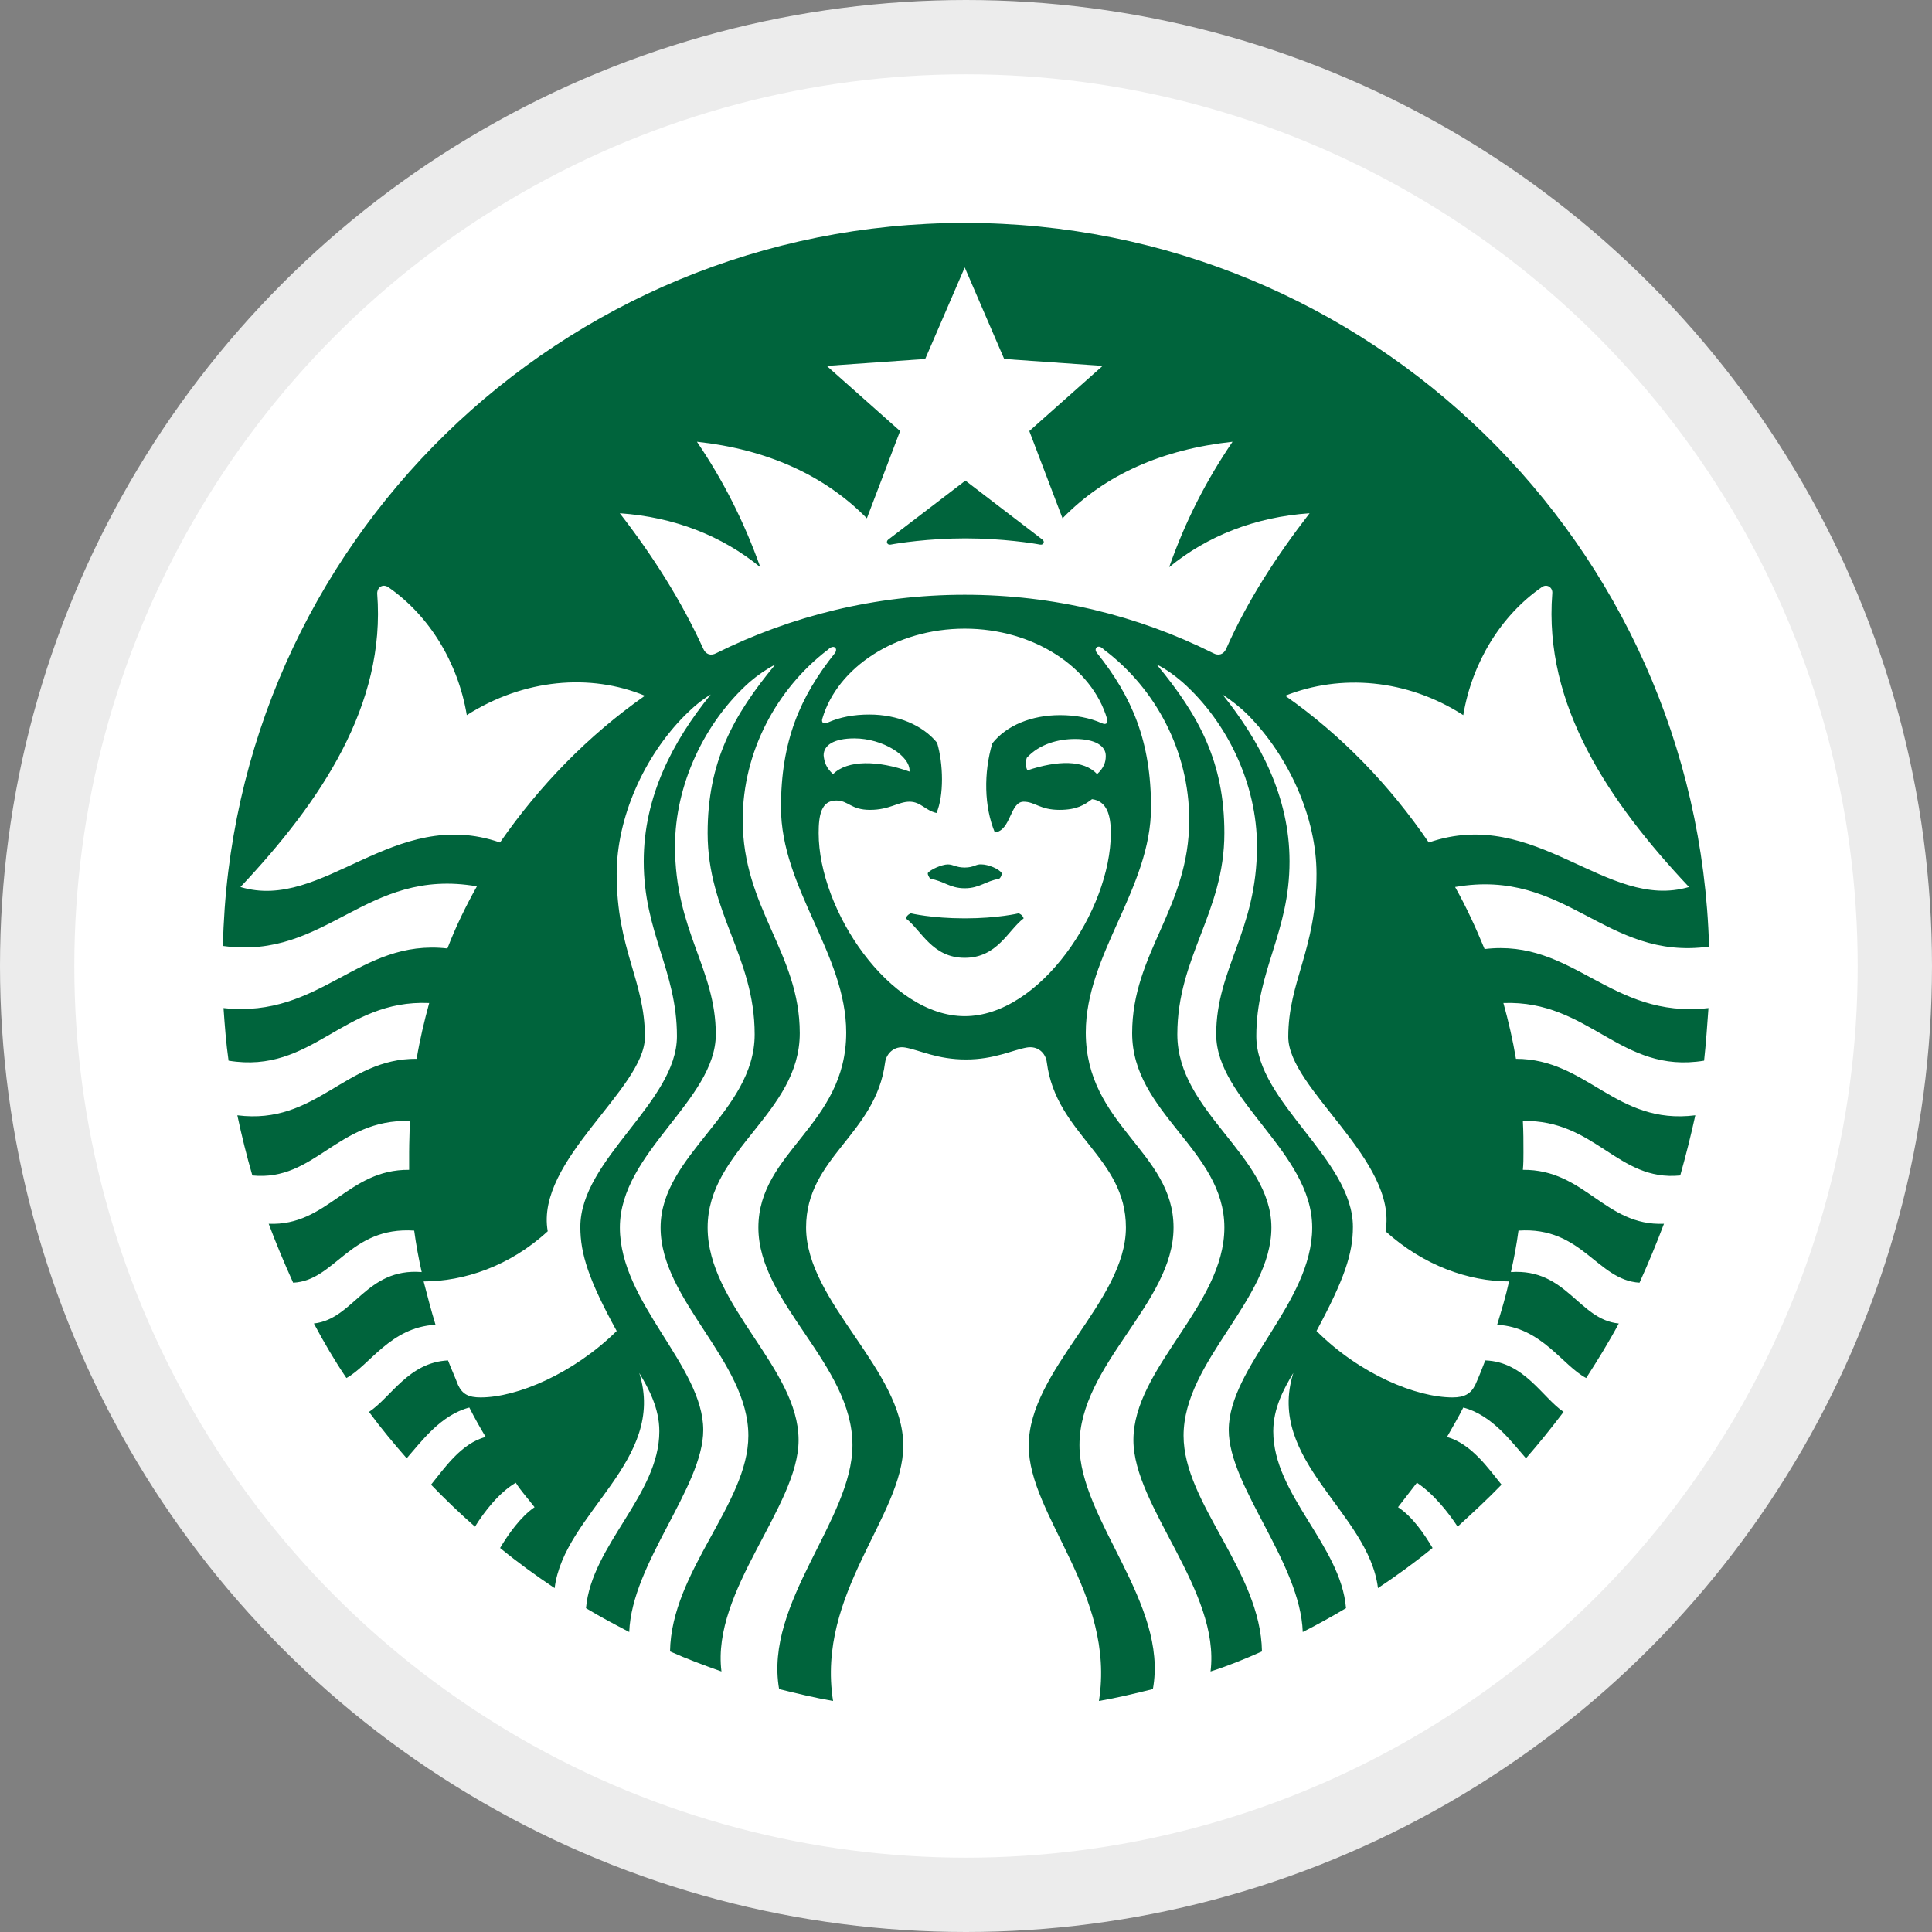 <svg width="26" height="26" viewBox="0 0 26 26" fill="none" xmlns="http://www.w3.org/2000/svg">
<rect x="0" y="0" width="26" height="26" fill="#808080" stroke="none"/>
<circle cx="13" cy="13" r="12.5" fill="white" stroke="#ECECEC"/>
<path d="M13.996 7.329C13.912 7.312 13.489 7.245 12.992 7.245C12.493 7.245 12.072 7.312 11.987 7.329C11.937 7.338 11.92 7.287 11.953 7.262C11.987 7.237 12.992 6.468 12.992 6.468C12.992 6.468 13.996 7.236 14.029 7.262C14.063 7.287 14.046 7.338 13.996 7.329ZM12.257 12.291C12.257 12.291 12.207 12.308 12.19 12.359C12.4 12.519 12.544 12.89 12.983 12.89C13.422 12.89 13.565 12.519 13.776 12.359C13.76 12.308 13.709 12.291 13.709 12.291C13.709 12.291 13.431 12.359 12.983 12.359C12.536 12.359 12.257 12.291 12.257 12.291ZM12.983 11.675C12.865 11.675 12.831 11.633 12.755 11.633C12.679 11.633 12.519 11.701 12.485 11.751C12.485 11.777 12.502 11.802 12.519 11.827C12.696 11.852 12.78 11.954 12.983 11.954C13.185 11.954 13.27 11.853 13.447 11.827C13.473 11.802 13.481 11.777 13.481 11.751C13.447 11.692 13.295 11.633 13.211 11.633C13.135 11.625 13.109 11.675 12.983 11.675ZM22.992 13.566C22.975 13.802 22.958 14.047 22.933 14.274C21.802 14.46 21.396 13.456 20.232 13.498C20.3 13.743 20.359 13.996 20.401 14.249C21.363 14.249 21.743 15.144 22.815 15.009C22.756 15.279 22.688 15.549 22.612 15.819C21.768 15.903 21.473 15.068 20.494 15.085C20.502 15.228 20.502 15.363 20.502 15.507C20.502 15.583 20.502 15.667 20.494 15.743C21.329 15.735 21.599 16.503 22.393 16.469C22.291 16.739 22.182 17.001 22.064 17.262C21.49 17.228 21.295 16.503 20.435 16.561C20.41 16.747 20.376 16.933 20.333 17.119C21.084 17.068 21.245 17.76 21.785 17.811C21.65 18.064 21.498 18.309 21.346 18.545C21.025 18.376 20.747 17.861 20.148 17.828C20.207 17.634 20.266 17.439 20.308 17.245C19.768 17.245 19.16 17.034 18.646 16.57C18.814 15.616 17.337 14.654 17.337 13.954C17.337 13.203 17.717 12.781 17.717 11.76C17.717 11.001 17.346 10.182 16.798 9.625C16.688 9.515 16.578 9.431 16.452 9.346C16.958 9.979 17.354 10.722 17.354 11.591C17.354 12.553 16.907 13.059 16.907 13.945C16.907 14.832 18.207 15.6 18.207 16.511C18.207 16.874 18.089 17.22 17.717 17.912C18.3 18.494 19.059 18.806 19.549 18.806C19.709 18.806 19.794 18.756 19.853 18.638C19.903 18.528 19.945 18.419 19.988 18.308C20.511 18.325 20.755 18.806 21.042 19.001C20.882 19.212 20.713 19.423 20.536 19.625C20.342 19.406 20.08 19.043 19.692 18.942C19.625 19.077 19.549 19.203 19.473 19.338C19.802 19.431 20.03 19.761 20.207 19.98C20.021 20.173 19.819 20.359 19.616 20.545C19.49 20.351 19.287 20.098 19.068 19.954C18.983 20.064 18.899 20.173 18.814 20.283C19.009 20.41 19.169 20.646 19.279 20.832C19.042 21.026 18.798 21.203 18.544 21.372C18.418 20.351 17.034 19.659 17.405 18.477C17.278 18.688 17.135 18.95 17.135 19.262C17.135 20.115 18.046 20.798 18.114 21.642C17.929 21.752 17.734 21.861 17.532 21.963C17.498 21.026 16.536 20.005 16.536 19.245C16.536 18.393 17.659 17.532 17.659 16.52C17.659 15.507 16.367 14.806 16.367 13.92C16.367 13.034 16.916 12.528 16.916 11.388C16.916 10.553 16.519 9.718 15.911 9.178C15.801 9.085 15.7 9.009 15.565 8.941C16.139 9.633 16.477 10.258 16.477 11.211C16.477 12.283 15.844 12.874 15.844 13.92C15.844 14.967 17.11 15.549 17.11 16.52C17.11 17.49 15.928 18.317 15.928 19.321C15.928 20.233 16.966 21.144 16.983 22.224C16.755 22.326 16.528 22.419 16.291 22.494C16.426 21.406 15.253 20.275 15.253 19.38C15.253 18.41 16.477 17.566 16.477 16.52C16.477 15.473 15.236 14.983 15.236 13.903C15.236 12.823 16.004 12.224 16.004 11.034C16.004 10.106 15.549 9.27 14.873 8.755C14.857 8.747 14.848 8.73 14.832 8.722C14.772 8.671 14.713 8.73 14.764 8.789C15.236 9.38 15.49 9.979 15.49 10.865C15.49 11.954 14.612 12.84 14.612 13.895C14.612 15.144 15.793 15.498 15.793 16.52C15.793 17.54 14.527 18.359 14.527 19.448C14.527 20.452 15.726 21.574 15.515 22.731C15.279 22.789 15.034 22.849 14.789 22.891C15.017 21.448 13.844 20.401 13.844 19.456C13.844 18.435 15.152 17.515 15.152 16.519C15.152 15.574 14.215 15.27 14.088 14.3C14.072 14.165 13.962 14.072 13.818 14.097C13.625 14.131 13.38 14.258 13 14.258C12.611 14.258 12.376 14.131 12.181 14.097C12.038 14.072 11.928 14.173 11.911 14.3C11.785 15.27 10.848 15.574 10.848 16.519C10.848 17.523 12.156 18.435 12.156 19.456C12.156 20.401 10.983 21.439 11.211 22.891C10.966 22.849 10.722 22.789 10.485 22.731C10.282 21.566 11.472 20.452 11.472 19.448C11.472 18.359 10.206 17.54 10.206 16.52C10.206 15.498 11.388 15.144 11.388 13.895C11.388 12.84 10.51 11.954 10.51 10.865C10.51 9.979 10.763 9.38 11.236 8.789C11.278 8.73 11.228 8.679 11.169 8.722C11.152 8.73 11.143 8.747 11.126 8.755C10.46 9.27 9.995 10.106 9.995 11.034C9.995 12.224 10.763 12.823 10.763 13.903C10.763 14.983 9.523 15.473 9.523 16.52C9.523 17.566 10.747 18.41 10.747 19.38C10.747 20.275 9.573 21.398 9.709 22.494C9.472 22.41 9.245 22.326 9.017 22.224C9.034 21.144 10.071 20.233 10.071 19.321C10.071 18.317 8.89 17.499 8.89 16.52C8.89 15.541 10.156 14.967 10.156 13.92C10.156 12.874 9.523 12.283 9.523 11.211C9.523 10.258 9.861 9.633 10.435 8.941C10.308 9.009 10.198 9.085 10.089 9.178C9.481 9.718 9.084 10.562 9.084 11.388C9.084 12.528 9.633 13.034 9.633 13.92C9.633 14.806 8.342 15.507 8.342 16.52C8.342 17.532 9.464 18.384 9.464 19.245C9.464 20.013 8.502 21.035 8.468 21.963C8.274 21.861 8.08 21.76 7.886 21.642C7.962 20.79 8.873 20.115 8.873 19.262C8.873 18.95 8.73 18.688 8.603 18.477C8.975 19.659 7.59 20.359 7.464 21.372C7.211 21.203 6.966 21.026 6.73 20.832C6.84 20.646 7.008 20.41 7.194 20.283C7.11 20.173 7.016 20.072 6.941 19.954C6.713 20.089 6.519 20.342 6.392 20.545C6.19 20.368 5.987 20.173 5.801 19.98C5.979 19.761 6.207 19.423 6.536 19.338C6.46 19.212 6.384 19.077 6.316 18.942C5.928 19.043 5.666 19.406 5.473 19.625C5.295 19.422 5.127 19.22 4.966 19.001C5.262 18.806 5.498 18.334 6.029 18.308C6.072 18.419 6.122 18.528 6.164 18.638C6.223 18.764 6.308 18.806 6.468 18.806C6.958 18.806 7.717 18.486 8.299 17.912C7.92 17.22 7.81 16.874 7.81 16.511C7.81 15.6 9.11 14.832 9.11 13.945C9.11 13.059 8.663 12.553 8.663 11.591C8.663 10.722 9.051 9.979 9.565 9.346C9.439 9.422 9.329 9.515 9.219 9.625C8.663 10.182 8.299 11.009 8.299 11.76C8.299 12.781 8.679 13.195 8.679 13.954C8.679 14.654 7.203 15.616 7.371 16.57C6.857 17.043 6.24 17.245 5.701 17.245C5.751 17.439 5.802 17.634 5.861 17.828C5.253 17.861 4.974 18.376 4.662 18.545C4.502 18.309 4.359 18.064 4.224 17.811C4.764 17.752 4.924 17.059 5.675 17.119C5.633 16.933 5.599 16.747 5.574 16.561C4.705 16.503 4.511 17.237 3.945 17.262C3.827 17.001 3.717 16.739 3.616 16.469C4.409 16.503 4.679 15.735 5.506 15.743C5.506 15.667 5.506 15.591 5.506 15.507C5.506 15.363 5.514 15.228 5.514 15.085C4.535 15.059 4.24 15.903 3.396 15.819C3.32 15.557 3.253 15.287 3.194 15.009C4.257 15.144 4.645 14.241 5.607 14.249C5.649 13.996 5.709 13.743 5.776 13.498C4.611 13.447 4.207 14.46 3.076 14.274C3.042 14.038 3.025 13.802 3.008 13.566C4.324 13.709 4.822 12.629 6.021 12.764C6.131 12.477 6.266 12.199 6.418 11.928C4.916 11.667 4.4 12.924 3 12.73C3.117 7.329 7.548 3 12.983 3C18.426 3 22.848 7.329 23 12.739C21.599 12.933 21.084 11.675 19.582 11.937C19.734 12.207 19.861 12.486 19.979 12.772C21.177 12.629 21.667 13.717 22.992 13.566ZM8.679 9.363C7.945 9.059 7.05 9.135 6.282 9.624C6.164 8.916 5.776 8.283 5.227 7.903C5.151 7.852 5.076 7.903 5.076 7.987C5.194 9.489 4.316 10.789 3.236 11.937C4.35 12.274 5.295 10.84 6.729 11.338C7.261 10.57 7.92 9.894 8.679 9.363ZM12.983 8.46C12.054 8.46 11.27 8.983 11.068 9.667C11.05 9.718 11.076 9.751 11.135 9.726C11.304 9.65 11.489 9.616 11.7 9.616C12.08 9.616 12.418 9.759 12.611 9.996C12.696 10.283 12.704 10.705 12.603 10.941C12.451 10.907 12.392 10.789 12.24 10.789C12.088 10.789 11.97 10.899 11.709 10.899C11.447 10.899 11.422 10.773 11.253 10.773C11.05 10.773 11.017 10.975 11.017 11.211C11.017 12.249 11.97 13.675 12.983 13.675C13.996 13.675 14.949 12.249 14.949 11.211C14.949 10.975 14.899 10.781 14.696 10.755C14.595 10.831 14.493 10.899 14.257 10.899C13.995 10.899 13.928 10.789 13.776 10.789C13.59 10.789 13.607 11.177 13.388 11.203C13.244 10.857 13.236 10.401 13.354 10.004C13.548 9.759 13.886 9.624 14.266 9.624C14.468 9.624 14.662 9.658 14.831 9.734C14.89 9.759 14.915 9.726 14.899 9.675C14.696 8.983 13.911 8.46 12.983 8.46ZM14.468 9.945C14.24 9.945 13.987 10.013 13.818 10.198C13.801 10.249 13.801 10.325 13.827 10.367C14.232 10.232 14.586 10.224 14.764 10.418C14.856 10.333 14.881 10.257 14.881 10.173C14.882 10.038 14.738 9.945 14.468 9.945ZM11.211 10.418C11.405 10.224 11.818 10.232 12.24 10.384C12.257 10.173 11.877 9.937 11.498 9.937C11.219 9.937 11.084 10.03 11.084 10.165C11.093 10.257 11.118 10.333 11.211 10.418ZM17.624 6.907C16.89 6.958 16.249 7.211 15.734 7.633C15.954 7.008 16.232 6.468 16.587 5.945C15.65 6.046 14.873 6.384 14.299 6.975L13.852 5.801L14.839 4.924L13.514 4.831L12.983 3.599L12.451 4.831L11.126 4.924L12.113 5.801L11.666 6.975C11.092 6.392 10.316 6.046 9.379 5.945C9.734 6.468 10.012 7.017 10.232 7.633C9.717 7.211 9.075 6.958 8.341 6.907C8.78 7.473 9.168 8.08 9.464 8.73C9.497 8.806 9.565 8.831 9.641 8.789C10.645 8.291 11.776 8.004 12.983 8.004C14.181 8.004 15.312 8.283 16.325 8.789C16.401 8.831 16.468 8.806 16.502 8.73C16.789 8.08 17.186 7.473 17.624 6.907ZM19.228 11.338C20.671 10.84 21.616 12.266 22.73 11.937C21.65 10.789 20.772 9.489 20.89 7.987C20.899 7.903 20.814 7.852 20.747 7.903C20.199 8.283 19.81 8.916 19.692 9.624C18.933 9.135 18.038 9.067 17.296 9.363C18.055 9.894 18.704 10.57 19.228 11.338Z" fill="#00643C"/>
</svg>
